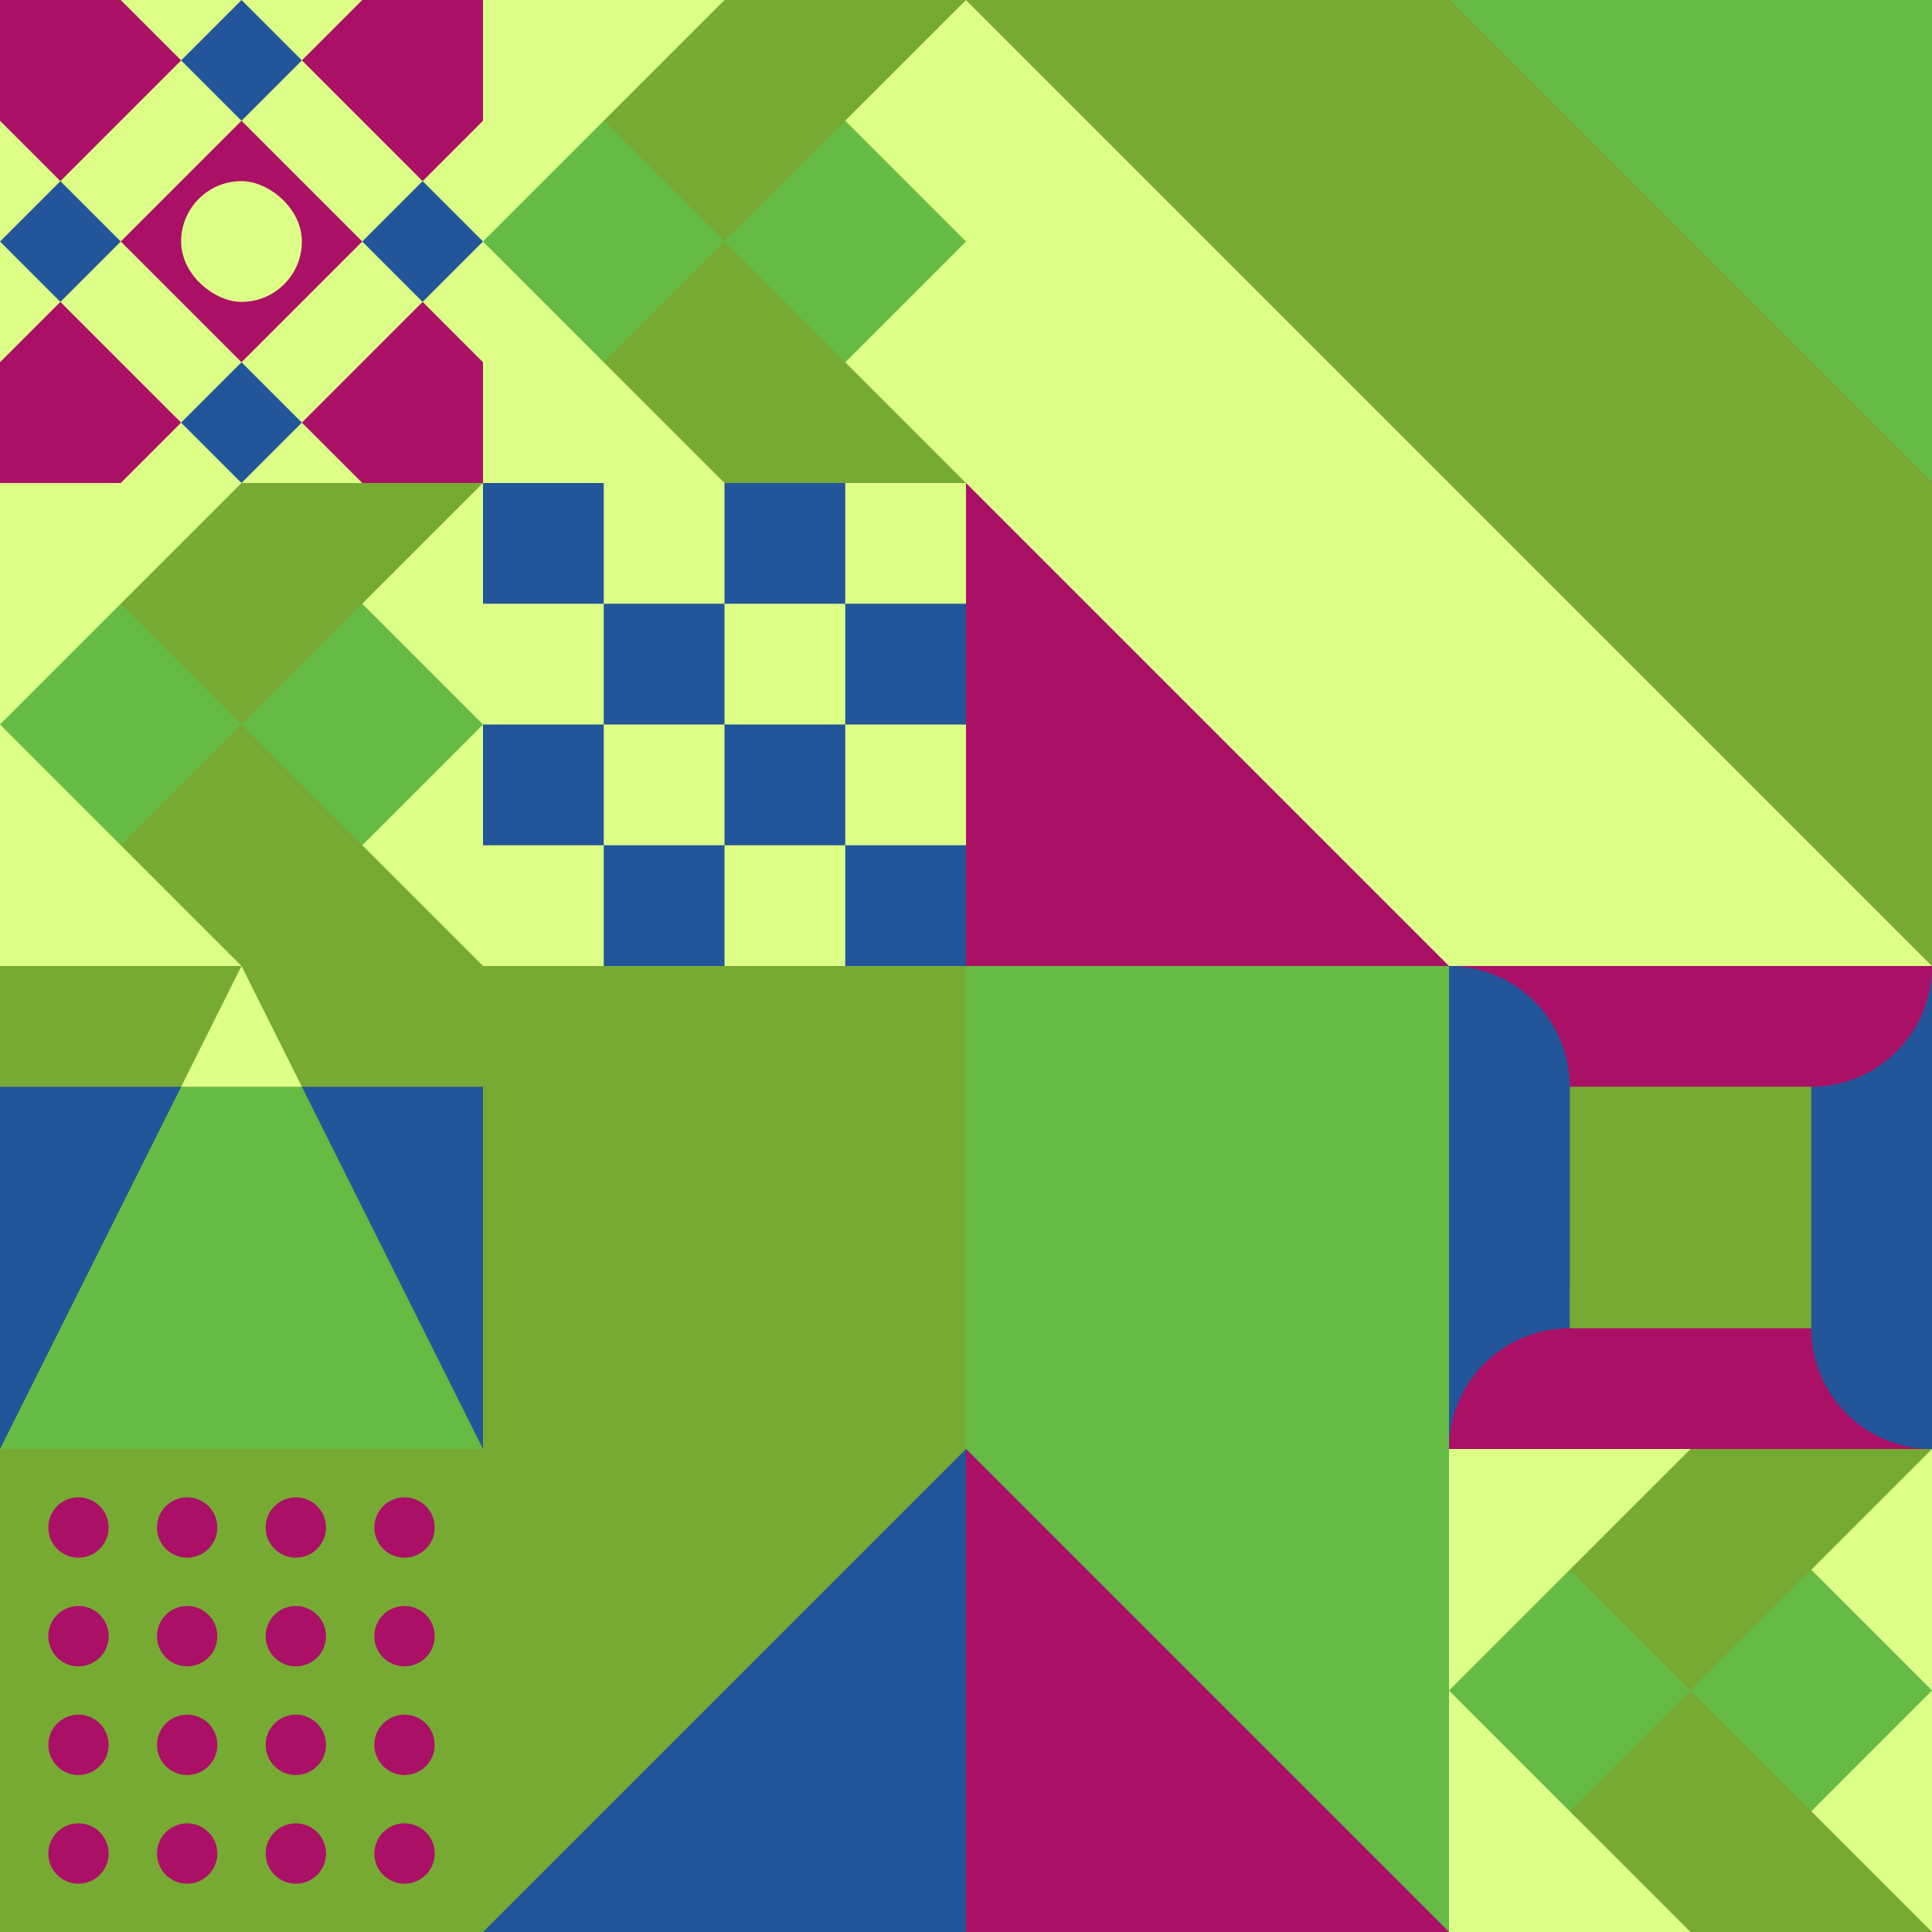 <svg xmlns="http://www.w3.org/2000/svg" id="geo" width="1280" height="1280" fill="none" style="width:640px;height:640px" viewBox="0 0 1280 1280"><g class="svg-image"><g width="320" height="320" class="block-0" clip-path="url(#trim)"><defs><clipPath id="ClipPath-1"><path fill="#259" d="M0 0h320v320H0z"/></clipPath></defs><style>@keyframes geo-24-a0_t{0%,27.273%{transform:translate(0,0);animation-timing-function:ease-in-out}to{transform:translate(120px,-120px)}}@keyframes geo-24-a1_t{0%,27.273%{transform:translate(0,0);animation-timing-function:ease-in-out}to{transform:translate(-120px,120px)}}@keyframes geo-24-a2_t{0%,27.273%{transform:translate(0,0);animation-timing-function:ease-in-out}to{transform:translate(-120px,-120px)}}@keyframes geo-24-a3_t{0%,27.273%{transform:translate(0,0);animation-timing-function:ease-in-out}to{transform:translate(120px,120px)}}</style><g clip-path="url(#ClipPath-1)"><path fill="#df8" d="M0 0h320v320H0z"/><path fill="#259" d="m120 280 40-40 40 40-40 40-40-40Z" style="animation:1.1s ease-in-out infinite both geo-24-a0_t"/><path fill="#259" d="m120 40 40-40 40 40-40 40-40-40Z" style="animation:1.1s ease-in-out infinite both geo-24-a1_t"/><path fill="#259" d="m240 160 40-40 40 40-40 40-40-40Z" style="animation:1.1s ease-in-out infinite both geo-24-a2_t"/><path fill="#259" d="m0 160 40-40 40 40-40 40-40-40Z" style="animation:1.1s ease-in-out infinite both geo-24-a3_t"/><path fill="#a16" d="m80 160 80-80 80 80-80 80-80-80ZM-40 40l80-80 80 80-80 80-80-80Zm240 240 80-80 80 80-80 80-80-80Zm-240 0 80-80 80 80-80 80-80-80ZM200 40l80-80 80 80-80 80-80-80Z"/><rect width="80" height="80" fill="#df8" rx="40" transform="matrix(0 -1 -1 0 200 200)"/></g></g><g width="320" height="320" class="block-1" clip-path="url(#trim)" transform="translate(320)"><path fill="#6b4" d="M0 0h320v320H0z"/><path fill="#df8" d="M320 160v160H160l160-160Z"/><path fill="#7a3" d="M160 160v160H0l160-160Zm0 0v160h160L160 160Z"/><path fill="#df8" d="M0 160v160h160L0 160Zm320 0V0H160l160 160Z"/><path fill="#7a3" d="M160 160V0h160L160 160Zm0 0V0H0l160 160Z"/><path fill="#df8" d="M0 160V0h160L0 160Z"/></g><g width="640" height="640" class="block-2" clip-path="url(#trim)" transform="matrix(2 0 0 2 640 0)"><path fill="#df8" d="M0 0h320v320H0z"/><path fill="#a16" d="M0 0h320v320H0z"/><path fill="#7a3" d="M160 0H0l320 320V160L160 0Z"/><path fill="#df8" d="M0 0v160l160 160h160L0 0Z"/><path fill="#6b4" d="M320 160V0H160l160 160Z"/></g><g width="320" height="320" class="block-3" clip-path="url(#trim)" transform="translate(0 320)"><path fill="#6b4" d="M0 0h320v320H0z"/><path fill="#df8" d="M320 160v160H160l160-160Z"/><path fill="#7a3" d="M160 160v160H0l160-160Zm0 0v160h160L160 160Z"/><path fill="#df8" d="M0 160v160h160L0 160Zm320 0V0H160l160 160Z"/><path fill="#7a3" d="M160 160V0h160L160 160Zm0 0V0H0l160 160Z"/><path fill="#df8" d="M0 160V0h160L0 160Z"/></g><g width="320" height="320" class="block-4" clip-path="url(#trim)" transform="rotate(-90 480 160)"><path fill="#fff" d="M0 0h320v320H0z"/><path fill="#259" d="M0 320V0h320v320z"/><path fill="#df8" d="M0 80V0h80v80zM160 80V0h80v80zM80 160V80h80v80zM240 160V80h80v80zM0 240v-80h80v80zM160 240v-80h80v80zM80 320v-80h80v80zM240 320v-80h80v80z"/></g><g width="320" height="320" class="block-5" clip-path="url(#trim)" transform="translate(0 640)"><path fill="#259" d="M0 0h320v320H0z"/><path fill="#6b4" d="m160 0 160 320H0L160 0Z"/><path fill="#7a3" d="M0 0h320v80H0z"/><path fill="#df8" fill-rule="evenodd" d="M200 80 160 0l-40 80h80Z" clip-rule="evenodd"/></g><g width="640" height="640" class="block-6" clip-path="url(#trim)" transform="matrix(2 0 0 2 320 640)"><path fill="#7a3" d="M0 0h320v320H0z"/><path fill="#6b4" d="M160 0h160v320H160z"/><path fill="#259" d="m160 160 160 160H0l160-160Z"/><path fill="#a16" fill-rule="evenodd" d="M160 320h160L160 160v160Z" clip-rule="evenodd"/></g><g width="320" height="320" class="block-7" clip-path="url(#trim)" transform="rotate(90 320 960)"><path fill="#7a3" d="M0 0h320v320H0z"/><path fill="#259" d="M320 320H0c0-44.183 35.817-80 80-80h240v80Z"/><path fill="#a16" d="M320 0v320c-44.183 0-80-35.817-80-80V0h80Z"/><path fill="#259" d="M0 0h320c0 44.183-35.817 80-80 80H0V0Z"/><path fill="#a16" d="M0 320V0c44.183 0 80 35.817 80 80v240H0Z"/><path fill="#259" d="M210 320H0c0-44.183 35.817-80 80-80h130v80Z"/></g><g width="320" height="320" class="block-8" clip-path="url(#trim)" transform="rotate(-90 640 640)"><path fill="#7a3" d="M0 0h320v320H0z"/><path fill="#a16" fill-rule="evenodd" d="M196 72c11.046 0 20-8.954 20-20s-8.954-20-20-20-20 8.954-20 20 8.954 20 20 20ZM52 144c11.046 0 20-8.954 20-20s-8.954-20-20-20-20 8.954-20 20 8.954 20 20 20Zm236-92c0 11.046-8.954 20-20 20s-20-8.954-20-20 8.954-20 20-20 20 8.954 20 20ZM124 72c11.046 0 20-8.954 20-20s-8.954-20-20-20-20 8.954-20 20 8.954 20 20 20ZM72 52c0 11.046-8.954 20-20 20s-20-8.954-20-20 8.954-20 20-20 20 8.954 20 20Zm124 92c11.046 0 20-8.954 20-20s-8.954-20-20-20-20 8.954-20 20 8.954 20 20 20Zm92-20c0 11.046-8.954 20-20 20s-20-8.954-20-20 8.954-20 20-20 20 8.954 20 20Zm-164 20c11.046 0 20-8.954 20-20s-8.954-20-20-20-20 8.954-20 20 8.954 20 20 20Zm92 52c0 11.046-8.954 20-20 20s-20-8.954-20-20 8.954-20 20-20 20 8.954 20 20Zm52 20c11.046 0 20-8.954 20-20s-8.954-20-20-20-20 8.954-20 20 8.954 20 20 20Zm-124-20c0 11.046-8.954 20-20 20s-20-8.954-20-20 8.954-20 20-20 20 8.954 20 20Zm-92 20c11.046 0 20-8.954 20-20s-8.954-20-20-20-20 8.954-20 20 8.954 20 20 20Zm164 52c0 11.046-8.954 20-20 20s-20-8.954-20-20 8.954-20 20-20 20 8.954 20 20Zm52 20c11.046 0 20-8.954 20-20s-8.954-20-20-20-20 8.954-20 20 8.954 20 20 20Zm-124-20c0 11.046-8.954 20-20 20s-20-8.954-20-20 8.954-20 20-20 20 8.954 20 20Zm-92 20c11.046 0 20-8.954 20-20s-8.954-20-20-20-20 8.954-20 20 8.954 20 20 20Z" clip-rule="evenodd"/></g><g width="320" height="320" class="block-9" clip-path="url(#trim)" transform="translate(960 960)"><path fill="#6b4" d="M0 0h320v320H0z"/><path fill="#df8" d="M320 160v160H160l160-160Z"/><path fill="#7a3" d="M160 160v160H0l160-160Zm0 0v160h160L160 160Z"/><path fill="#df8" d="M0 160v160h160L0 160Zm320 0V0H160l160 160Z"/><path fill="#7a3" d="M160 160V0h160L160 160Zm0 0V0H0l160 160Z"/><path fill="#df8" d="M0 160V0h160L0 160Z"/></g></g><clipPath id="trim"><path fill="#fff" d="M0 0h320v320H0z"/></clipPath><filter id="noiseFilter"><feTurbulence baseFrequency=".5" result="noise"/><feColorMatrix type="saturate" values=".1"/><feBlend in="SourceGraphic" in2="noise" mode="multiply"/></filter><path d="M0 0h1280v1280H0z" filter="url(#noiseFilter)" opacity=".4"/></svg>